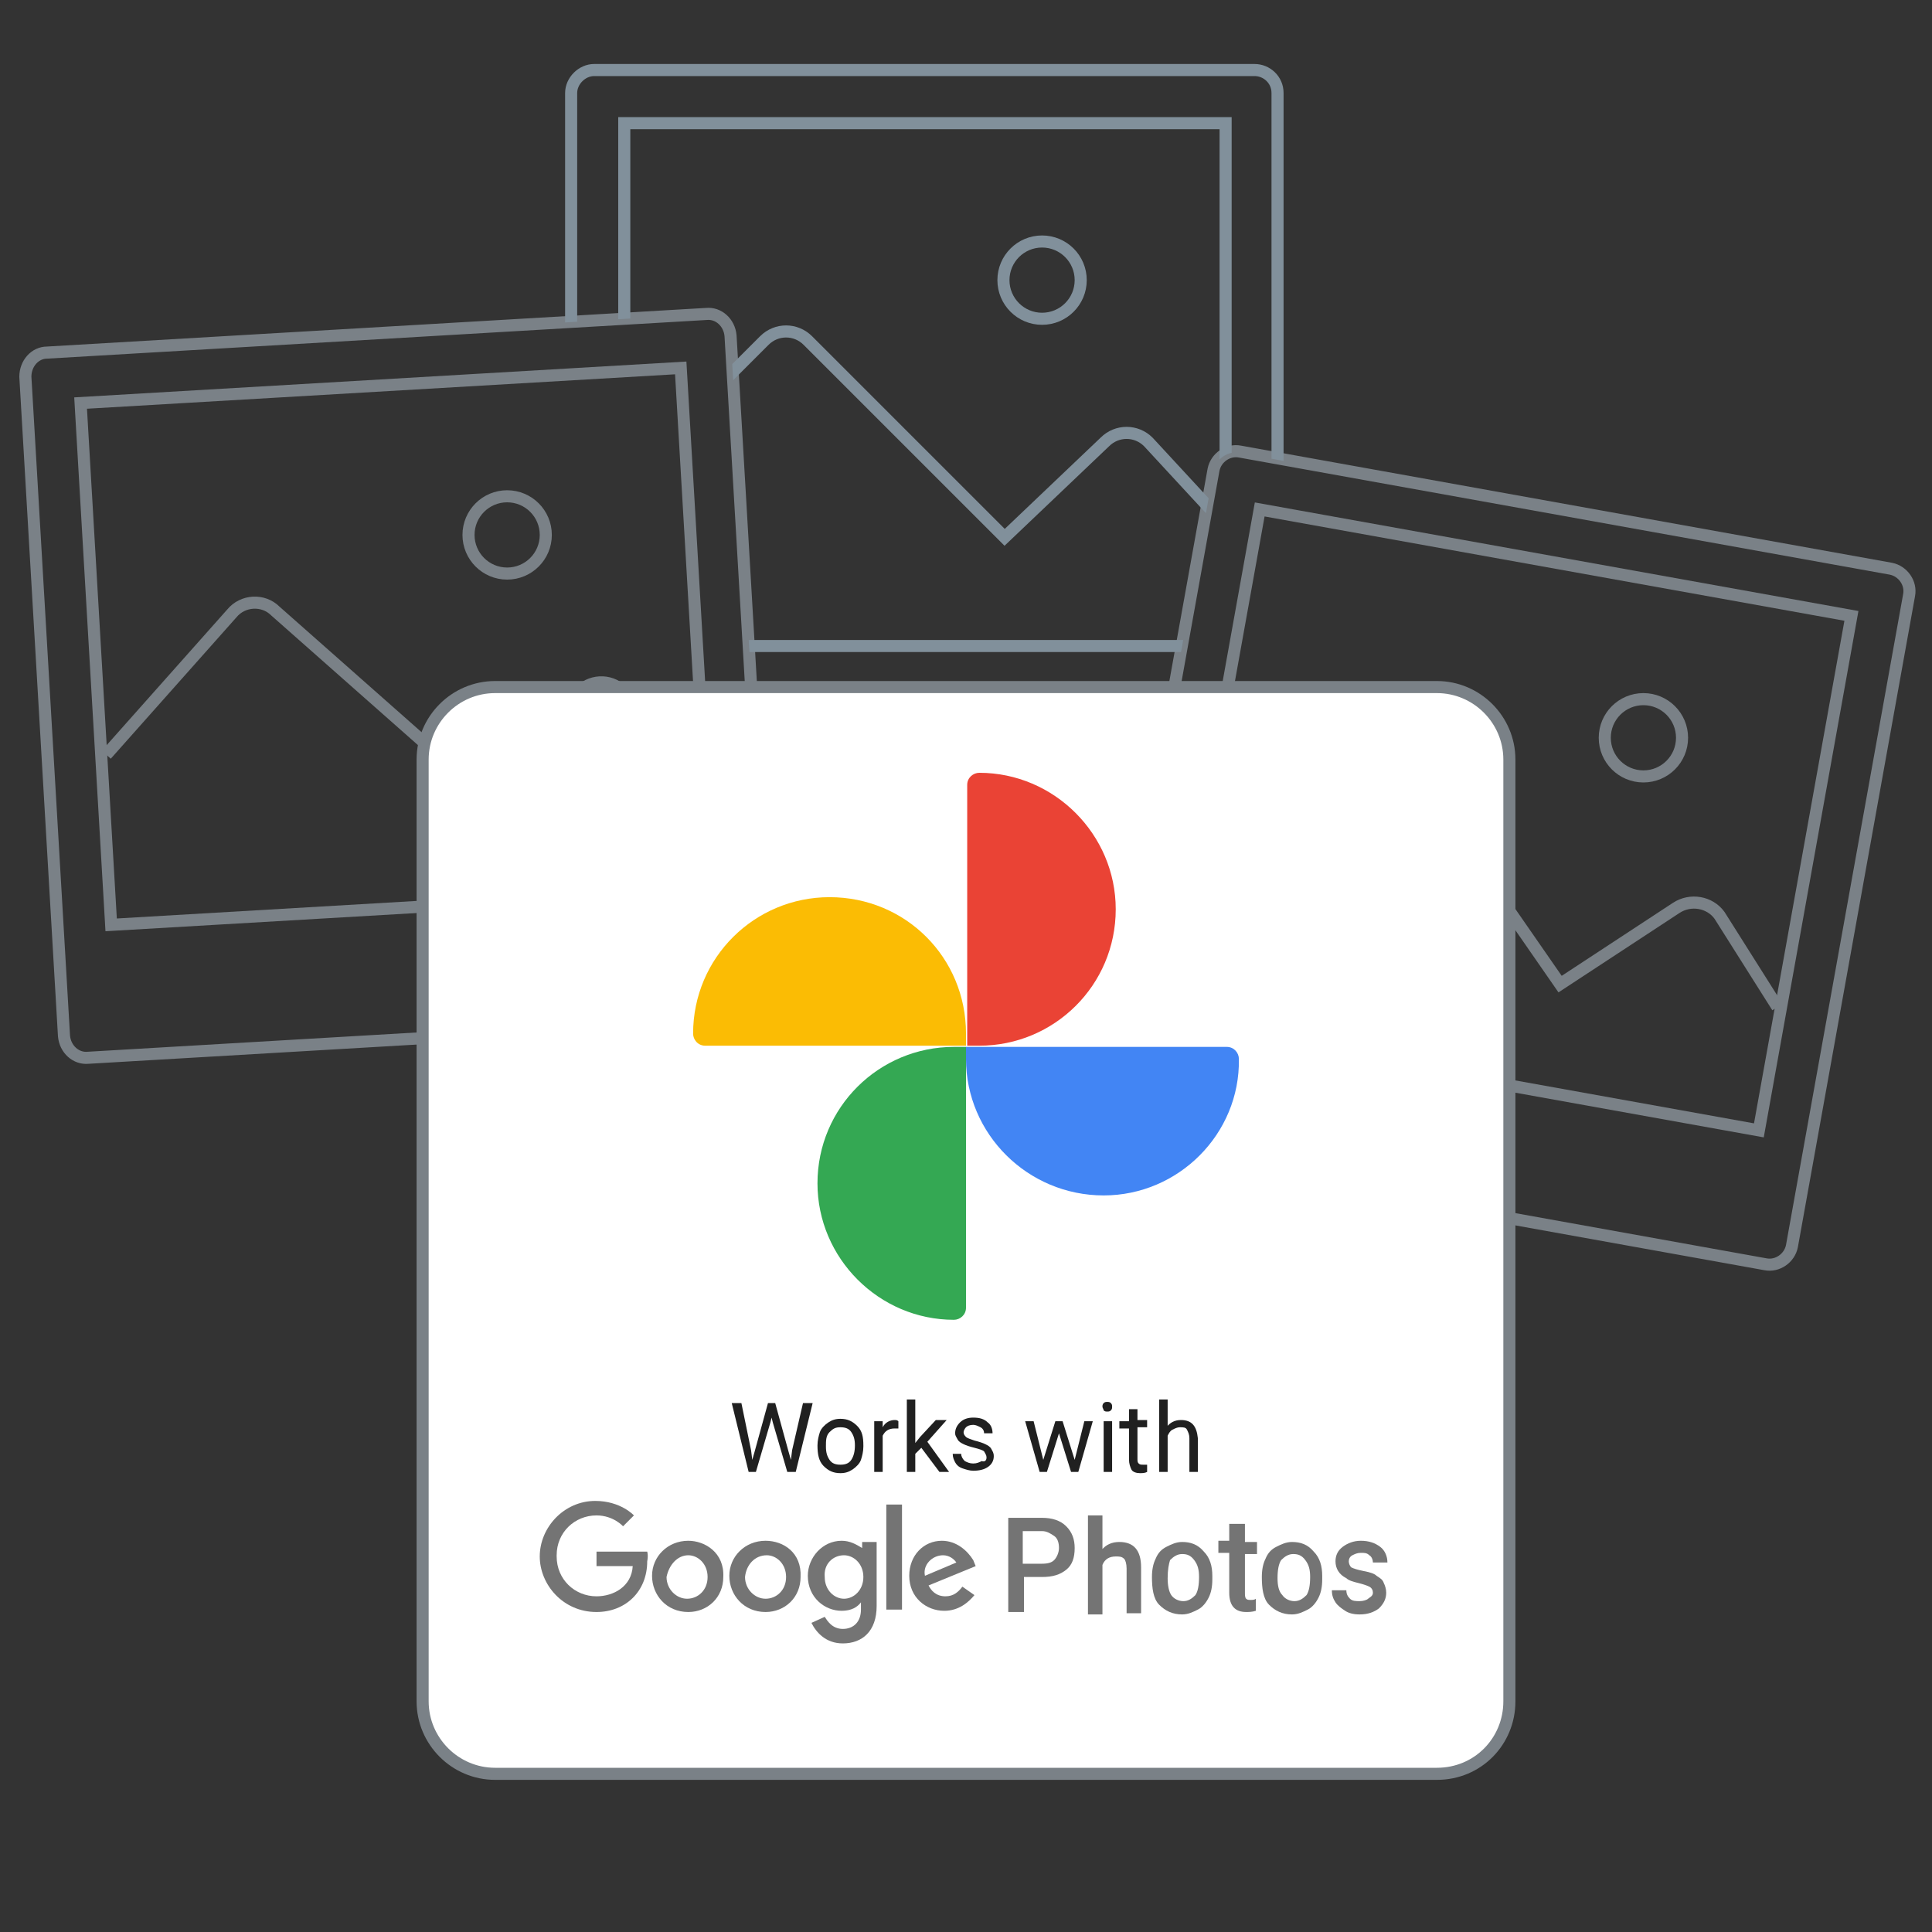 <?xml version="1.0" encoding="utf-8"?>
<!-- Generator: Adobe Illustrator 27.8.1, SVG Export Plug-In . SVG Version: 6.00 Build 0)  -->
<svg version="1.1" id="uuid-e6762a18-b18d-4daa-8145-efb4fadc0797"
	 xmlns="http://www.w3.org/2000/svg" xmlns:xlink="http://www.w3.org/1999/xlink" x="0px" y="0px" viewBox="0 0 160 160"
	 style="enable-background:new 0 0 160 160;" xml:space="preserve">
<rect x="0" y="0" width="160" height="160" fill="#333333" stroke="none"/>
<style type="text/css">
	.st0{fill:none;stroke:#7A8187;stroke-miterlimit:10;}
	.st1{clip-path:url(#SVGID_00000145034055899563894420000018129326486620897727_);}
	.st2{fill:none;stroke:#81909B;stroke-miterlimit:10;}
	.st3{fill:#FFFFFF;stroke:#7A8187;stroke-miterlimit:10;}
	.st4{fill:none;}
	.st5{fill:#FBBC04;}
	.st6{fill:#EA4335;}
	.st7{fill:#4285F4;}
	.st8{fill:#34A853;}
	.st9{enable-background:new    ;}
	.st10{fill:#202020;}
	.st11{fill:#747474;}
</style>
<g id="uuid-b948c90e-39ac-4caa-b820-e6dfa0c1bc6a">
	<path class="st0" d="M3.9,29.2L58.5,26c1-0.1,1.9,0.7,2,1.8l3.2,54.6c0.1,1-0.7,1.9-1.8,2L7.3,87.6c-1,0.1-1.9-0.7-2-1.8L2.1,31.2
		C2.1,30.1,2.9,29.2,3.9,29.2z"/>
	<circle class="st0" cx="42" cy="44.3" r="3.2"/>
	<path class="st0" d="M8.8,62.5l10.4-11.7c0.9-1.1,2.6-1.2,3.6-0.2L40,65.8l7.9-8.4c0.9-1.1,2.6-1.2,3.6-0.2l6.4,6.2"/>
	
		<rect x="7.9" y="31.9" transform="matrix(0.998 -5.843522e-02 5.843522e-02 0.998 -3.073 2.005)" class="st0" width="49.8" height="43.3"/>
</g>
<g id="uuid-65e9df85-9003-4f01-961d-5466bb5aa366">
	<path class="st0" d="M90.8,92.8l9.7-53.9c0.2-1,1.2-1.7,2.2-1.5l53.9,9.7c1,0.2,1.7,1.2,1.5,2.2l-9.7,53.9c-0.2,1-1.2,1.7-2.2,1.5
		L92.3,95C91.3,94.9,90.6,93.9,90.8,92.8z"/>
	<circle class="st0" cx="136.1" cy="61.1" r="3.2"/>
	<path class="st0" d="M99.7,70.9l12.8-8.9c1.2-0.8,2.8-0.5,3.6,0.6l13.1,18.9l9.6-6.3c1.2-0.8,2.8-0.5,3.6,0.6l4.8,7.6"/>
	
		<rect x="103.4" y="43" transform="matrix(0.177 -0.984 0.984 0.177 36.046 178.932)" class="st0" width="43.3" height="49.8"/>
</g>
<g>
	<defs>
		<path id="SVGID_1_" d="M100.5,39c0.2-1,1.2-1.7,2.2-1.5l4.8,0.9V4.2H45.2v22.6L58.5,26c1-0.1,1.9,0.7,2,1.8L63.5,78h30L100.5,39
			L100.5,39z"/>
	</defs>
	<clipPath id="SVGID_00000140736590625248879130000001109155726791646356_">
		<use xlink:href="#SVGID_1_"  style="overflow:visible;"/>
	</clipPath>
	<g style="clip-path:url(#SVGID_00000140736590625248879130000001109155726791646356_);">
		<g id="uuid-a63bd380-a6d7-4898-a3d1-5b6d982aaf34">
			<path class="st2" d="M49.2,5.8h54.7c1,0,1.9,0.8,1.9,1.9v54.7c0,1-0.8,1.9-1.9,1.9H49.2c-1,0-1.9-0.8-1.9-1.9V7.7
				C47.3,6.7,48.2,5.8,49.2,5.8z"/>
			<circle class="st2" cx="86.3" cy="23.2" r="3.2"/>
			<path class="st2" d="M52.2,39.3l11.1-11.1c1-1,2.6-1,3.6,0l16.3,16.3l8.3-7.9c1-1,2.6-1,3.6,0l6.1,6.6"/>
			<rect x="51.7" y="10.2" class="st2" width="49.8" height="43.3"/>
		</g>
	</g>
</g>
<path class="st3" d="M119,146.9H41c-3.3,0-6-2.7-6-6v-78c0-3.3,2.7-6,6-6h78c3.3,0,6,2.7,6,6v78C125,144.2,122.4,146.9,119,146.9z"
	/>
<path class="st4" d="M55.5,61.7h49.2v49.2H55.4C55.4,110.8,55.4,61.7,55.5,61.7z"/>
<g>
	<path class="st5" d="M68.7,74.3C75,74.3,80,79.3,80,85.6v1H58.4c-0.6,0-1-0.5-1-1C57.4,79.3,62.5,74.3,68.7,74.3z"/>
	<path class="st6" d="M92.4,75.3c0,6.3-5.1,11.3-11.3,11.3h-1V65c0-0.6,0.5-1,1-1C87.3,64,92.4,69.1,92.4,75.3z"/>
	<path class="st7" d="M91.4,99C85.1,99,80,93.9,80,87.7v-1h21.6c0.6,0,1,0.5,1,1C102.7,93.9,97.6,99,91.4,99z"/>
	<path class="st8" d="M67.7,98c0-6.3,5.1-11.3,11.3-11.3h1v21.6c0,0.6-0.5,1-1,1C72.8,109.3,67.7,104.2,67.7,98z"/>
</g>
<g class="st9">
	<path class="st10" d="M62.2,120.1l0.1,0.8l0.2-0.7l1.1-4h0.6l1.1,4l0.2,0.7l0.1-0.8l0.9-3.9h0.8l-1.4,5.7h-0.7l-1.2-4.1l-0.1-0.4
		l-0.1,0.4l-1.2,4.1H62l-1.4-5.7h0.8L62.2,120.1z"/>
	<path class="st10" d="M67.7,119.7c0-0.4,0.1-0.8,0.2-1.1s0.4-0.6,0.7-0.8s0.6-0.3,1-0.3c0.6,0,1,0.2,1.4,0.6s0.5,0.9,0.5,1.6v0.1
		c0,0.4-0.1,0.8-0.2,1.1s-0.4,0.6-0.7,0.8s-0.6,0.3-1,0.3c-0.6,0-1-0.2-1.4-0.6S67.7,120.4,67.7,119.7L67.7,119.7z M68.4,119.8
		c0,0.5,0.1,0.8,0.3,1.1s0.5,0.4,0.9,0.4c0.4,0,0.7-0.1,0.9-0.4s0.3-0.7,0.3-1.2c0-0.5-0.1-0.8-0.3-1.1s-0.5-0.4-0.9-0.4
		c-0.4,0-0.6,0.1-0.9,0.4S68.4,119.3,68.4,119.8z"/>
	<path class="st10" d="M74.5,118.3c-0.1,0-0.2,0-0.4,0c-0.5,0-0.8,0.2-1,0.6v3h-0.7v-4.2h0.7l0,0.5c0.2-0.4,0.6-0.6,1-0.6
		c0.1,0,0.2,0,0.3,0.1V118.3z"/>
	<path class="st10" d="M76.3,119.9l-0.5,0.5v1.5h-0.7v-6h0.7v3.6l0.4-0.5l1.3-1.4h0.9l-1.6,1.8l1.8,2.5h-0.8L76.3,119.9z"/>
	<path class="st10" d="M81.7,120.7c0-0.2-0.1-0.3-0.2-0.5c-0.1-0.1-0.4-0.2-0.8-0.3c-0.4-0.1-0.7-0.2-0.9-0.3
		c-0.2-0.1-0.4-0.2-0.5-0.4s-0.2-0.3-0.2-0.5c0-0.3,0.1-0.6,0.4-0.9s0.7-0.4,1.1-0.4c0.5,0,0.9,0.1,1.2,0.4c0.3,0.2,0.4,0.6,0.4,0.9
		h-0.7c0-0.2-0.1-0.4-0.3-0.5s-0.4-0.2-0.6-0.2c-0.3,0-0.5,0.1-0.6,0.2c-0.1,0.1-0.2,0.3-0.2,0.4c0,0.2,0.1,0.3,0.2,0.4
		c0.1,0.1,0.4,0.2,0.7,0.3c0.4,0.1,0.7,0.2,0.9,0.3c0.2,0.1,0.4,0.2,0.5,0.4c0.1,0.2,0.2,0.3,0.2,0.6c0,0.4-0.2,0.7-0.5,0.9
		c-0.3,0.2-0.7,0.3-1.2,0.3c-0.3,0-0.6-0.1-0.9-0.2s-0.5-0.3-0.6-0.5s-0.2-0.4-0.2-0.7h0.7c0,0.2,0.1,0.4,0.3,0.6
		c0.2,0.1,0.4,0.2,0.7,0.2c0.3,0,0.5-0.1,0.7-0.2C81.6,121.1,81.7,120.9,81.7,120.7z"/>
	<path class="st10" d="M89,120.9l0.8-3.2h0.7l-1.2,4.2h-0.6l-1-3.2l-1,3.2h-0.6l-1.2-4.2h0.7l0.8,3.2l1-3.2H88L89,120.9z"/>
	<path class="st10" d="M91.3,116.5c0-0.1,0-0.2,0.1-0.3c0.1-0.1,0.2-0.1,0.3-0.1s0.2,0,0.3,0.1c0.1,0.1,0.1,0.2,0.1,0.3
		s0,0.2-0.1,0.3c-0.1,0.1-0.2,0.1-0.3,0.1s-0.2,0-0.3-0.1C91.4,116.7,91.3,116.6,91.3,116.5z M92.1,121.9h-0.7v-4.2h0.7V121.9z"/>
	<path class="st10" d="M94.2,116.6v1H95v0.6h-0.8v2.6c0,0.2,0,0.3,0.1,0.4s0.2,0.1,0.4,0.1c0.1,0,0.2,0,0.3,0v0.6
		c-0.2,0.1-0.4,0.1-0.6,0.1c-0.3,0-0.6-0.1-0.7-0.3s-0.2-0.5-0.2-0.8v-2.6h-0.8v-0.6h0.8v-1H94.2z"/>
	<path class="st10" d="M96.6,118.2c0.3-0.4,0.7-0.6,1.2-0.6c0.9,0,1.3,0.5,1.4,1.5v2.8h-0.7v-2.8c0-0.3-0.1-0.5-0.2-0.7
		s-0.3-0.2-0.6-0.2c-0.2,0-0.4,0.1-0.6,0.2c-0.2,0.1-0.3,0.3-0.4,0.5v3h-0.7v-6h0.7V118.2z"/>
</g>
<g>
	<g>
		<path class="st11" d="M84.8,130.6v2.9h-1.3v-7.8h2.8c0.8,0,1.5,0.2,2,0.7c0.5,0.5,0.7,1.1,0.7,1.8c0,0.8-0.2,1.4-0.7,1.8
			c-0.5,0.4-1.1,0.6-2,0.6H84.8z M84.8,129.5h1.5c0.5,0,0.8-0.1,1-0.3c0.2-0.2,0.4-0.6,0.4-1c0-0.4-0.1-0.8-0.4-1s-0.6-0.4-1-0.4
			h-1.6V129.5z"/>
		<path class="st11" d="M91.2,128.4c0.4-0.5,0.9-0.7,1.5-0.7c1.2,0,1.8,0.7,1.8,2.1v3.8h-1.2v-3.7c0-0.4-0.1-0.7-0.2-0.8
			c-0.2-0.2-0.4-0.2-0.7-0.2c-0.5,0-0.9,0.2-1.1,0.7v4.1h-1.2v-8.2h1.2V128.4z"/>
		<path class="st11" d="M95.4,130.6c0-0.6,0.1-1.1,0.3-1.5c0.2-0.5,0.5-0.8,0.9-1c0.4-0.2,0.8-0.4,1.3-0.4c0.7,0,1.3,0.2,1.8,0.8
			c0.5,0.5,0.7,1.2,0.7,2l0,0.3c0,0.6-0.1,1.1-0.3,1.5c-0.2,0.4-0.5,0.8-0.9,1c-0.4,0.2-0.8,0.4-1.3,0.4c-0.8,0-1.4-0.3-1.9-0.8
			S95.4,131.5,95.4,130.6L95.4,130.6z M96.7,130.7c0,0.6,0.1,1.1,0.3,1.4c0.2,0.3,0.6,0.5,1,0.5s0.7-0.2,1-0.5
			c0.2-0.3,0.3-0.8,0.3-1.5c0-0.6-0.1-1-0.4-1.4s-0.6-0.5-1-0.5c-0.4,0-0.7,0.2-1,0.5C96.8,129.5,96.7,130,96.7,130.7z"/>
		<path class="st11" d="M103.1,126.3v1.4h1v1h-1v3.2c0,0.2,0,0.4,0.1,0.5c0.1,0.1,0.2,0.1,0.4,0.1c0.1,0,0.3,0,0.4-0.1v1
			c-0.3,0.1-0.6,0.1-0.8,0.1c-0.9,0-1.4-0.5-1.4-1.6v-3.3h-0.9v-1h0.9v-1.4H103.1z"/>
		<path class="st11" d="M104.5,130.6c0-0.6,0.1-1.1,0.3-1.5c0.2-0.5,0.5-0.8,0.9-1c0.4-0.2,0.8-0.4,1.3-0.4c0.7,0,1.3,0.2,1.8,0.8
			c0.5,0.5,0.7,1.2,0.7,2l0,0.3c0,0.6-0.1,1.1-0.3,1.5c-0.2,0.4-0.5,0.8-0.9,1c-0.4,0.2-0.8,0.4-1.3,0.4c-0.8,0-1.4-0.3-1.9-0.8
			S104.5,131.5,104.5,130.6L104.5,130.6z M105.8,130.7c0,0.6,0.1,1.1,0.4,1.4c0.2,0.3,0.6,0.5,1,0.5c0.4,0,0.7-0.2,1-0.5
			c0.2-0.3,0.3-0.8,0.3-1.5c0-0.6-0.1-1-0.4-1.4s-0.6-0.5-1-0.5c-0.4,0-0.7,0.2-1,0.5C105.9,129.5,105.8,130,105.8,130.7z"/>
		<path class="st11" d="M113.7,131.9c0-0.2-0.1-0.4-0.3-0.5s-0.5-0.2-0.9-0.3c-0.4-0.1-0.8-0.2-1-0.4c-0.6-0.3-0.9-0.8-0.9-1.4
			c0-0.5,0.2-0.9,0.6-1.2c0.4-0.3,0.9-0.5,1.5-0.5c0.7,0,1.2,0.2,1.6,0.5c0.4,0.3,0.6,0.8,0.6,1.3h-1.2c0-0.2-0.1-0.5-0.3-0.6
			c-0.2-0.2-0.4-0.2-0.7-0.2c-0.3,0-0.5,0.1-0.7,0.2c-0.2,0.1-0.3,0.3-0.3,0.5c0,0.2,0.1,0.4,0.2,0.5c0.2,0.1,0.5,0.2,1,0.3
			c0.5,0.1,0.9,0.2,1.1,0.4c0.3,0.2,0.5,0.3,0.6,0.6c0.1,0.2,0.2,0.5,0.2,0.8c0,0.5-0.2,0.9-0.6,1.3c-0.4,0.3-0.9,0.5-1.6,0.5
			c-0.5,0-0.9-0.1-1.2-0.3s-0.6-0.4-0.8-0.7s-0.3-0.6-0.3-1h1.2c0,0.3,0.1,0.5,0.3,0.7c0.2,0.2,0.5,0.2,0.8,0.2
			c0.3,0,0.6-0.1,0.7-0.2S113.7,132.2,113.7,131.9z"/>
	</g>
	<g>
		<path class="st11" d="M53.6,128.5h-4.2v1.2h3c-0.1,1.7-1.6,2.5-3,2.5c-1.8,0-3.3-1.4-3.3-3.3c0,0,0,0,0-0.1c0-1.9,1.5-3.3,3.3-3.3
			c1.4,0,2.2,0.9,2.2,0.9l0.9-0.9c0,0-1.1-1.2-3.2-1.2c-2.6,0-4.6,2.2-4.6,4.6c0,2.3,1.9,4.6,4.7,4.6c2.4,0,4.2-1.7,4.2-4.2
			C53.7,128.8,53.6,128.5,53.6,128.5L53.6,128.5z"/>
		<g>
			<path id="A" class="st11" d="M57,127.6c-1.7,0-3,1.3-3,2.9c0,1.6,1.2,3,3,3c1.6,0,2.9-1.2,2.9-2.9C60,128.6,58.4,127.6,57,127.6
				L57,127.6z M57,128.8c0.8,0,1.6,0.7,1.6,1.8c0,1.1-0.8,1.8-1.7,1.8c-0.9,0-1.7-0.8-1.7-1.8C55.4,129.6,56.1,128.8,57,128.8
				L57,128.8z"/>
		</g>
		<g>
			<path id="A_00000019679922469896248110000007820823913850007184_" class="st11" d="M63.4,127.6c-1.7,0-3,1.3-3,2.9
				c0,1.6,1.2,3,3,3c1.6,0,2.9-1.2,2.9-2.9C66.4,128.6,64.9,127.6,63.4,127.6L63.4,127.6z M63.5,128.8c0.8,0,1.6,0.7,1.6,1.8
				c0,1.1-0.8,1.8-1.7,1.8c-0.9,0-1.7-0.8-1.7-1.8C61.8,129.6,62.5,128.8,63.5,128.8L63.5,128.8z"/>
		</g>
		<path class="st11" d="M69.7,127.6c-1.6,0-2.8,1.4-2.8,2.9c0,1.8,1.4,2.9,2.8,2.9c0.8,0,1.3-0.3,1.6-0.7v0.6c0,1-0.6,1.6-1.5,1.6
			c-0.9,0-1.3-0.7-1.5-1l-1.1,0.5c0.4,0.8,1.2,1.7,2.6,1.7c1.6,0,2.8-1,2.8-3.1v-5.3h-1.2v0.5C70.9,127.9,70.4,127.6,69.7,127.6
			L69.7,127.6z M69.9,128.8c0.8,0,1.6,0.7,1.6,1.8c0,1.1-0.8,1.8-1.6,1.8c-0.8,0-1.6-0.7-1.6-1.8C68.2,129.5,69,128.8,69.9,128.8
			L69.9,128.8z"/>
		<path class="st11" d="M78,127.6c-1.5,0-2.7,1.2-2.7,2.9c0,1.8,1.4,2.9,2.9,2.9c1.2,0,2-0.7,2.5-1.3l-1-0.7
			c-0.3,0.4-0.7,0.8-1.4,0.8c-0.8,0-1.2-0.5-1.4-0.9l3.9-1.6l-0.2-0.5C80.1,128.4,79.2,127.6,78,127.6L78,127.6z M78.1,128.8
			c0.5,0,0.9,0.3,1.1,0.6l-2.6,1.1C76.4,129.6,77.2,128.8,78.1,128.8L78.1,128.8z"/>
		<path class="st11" d="M73.4,133.3h1.3v-8.7h-1.3V133.3z"/>
	</g>
</g>
</svg>
